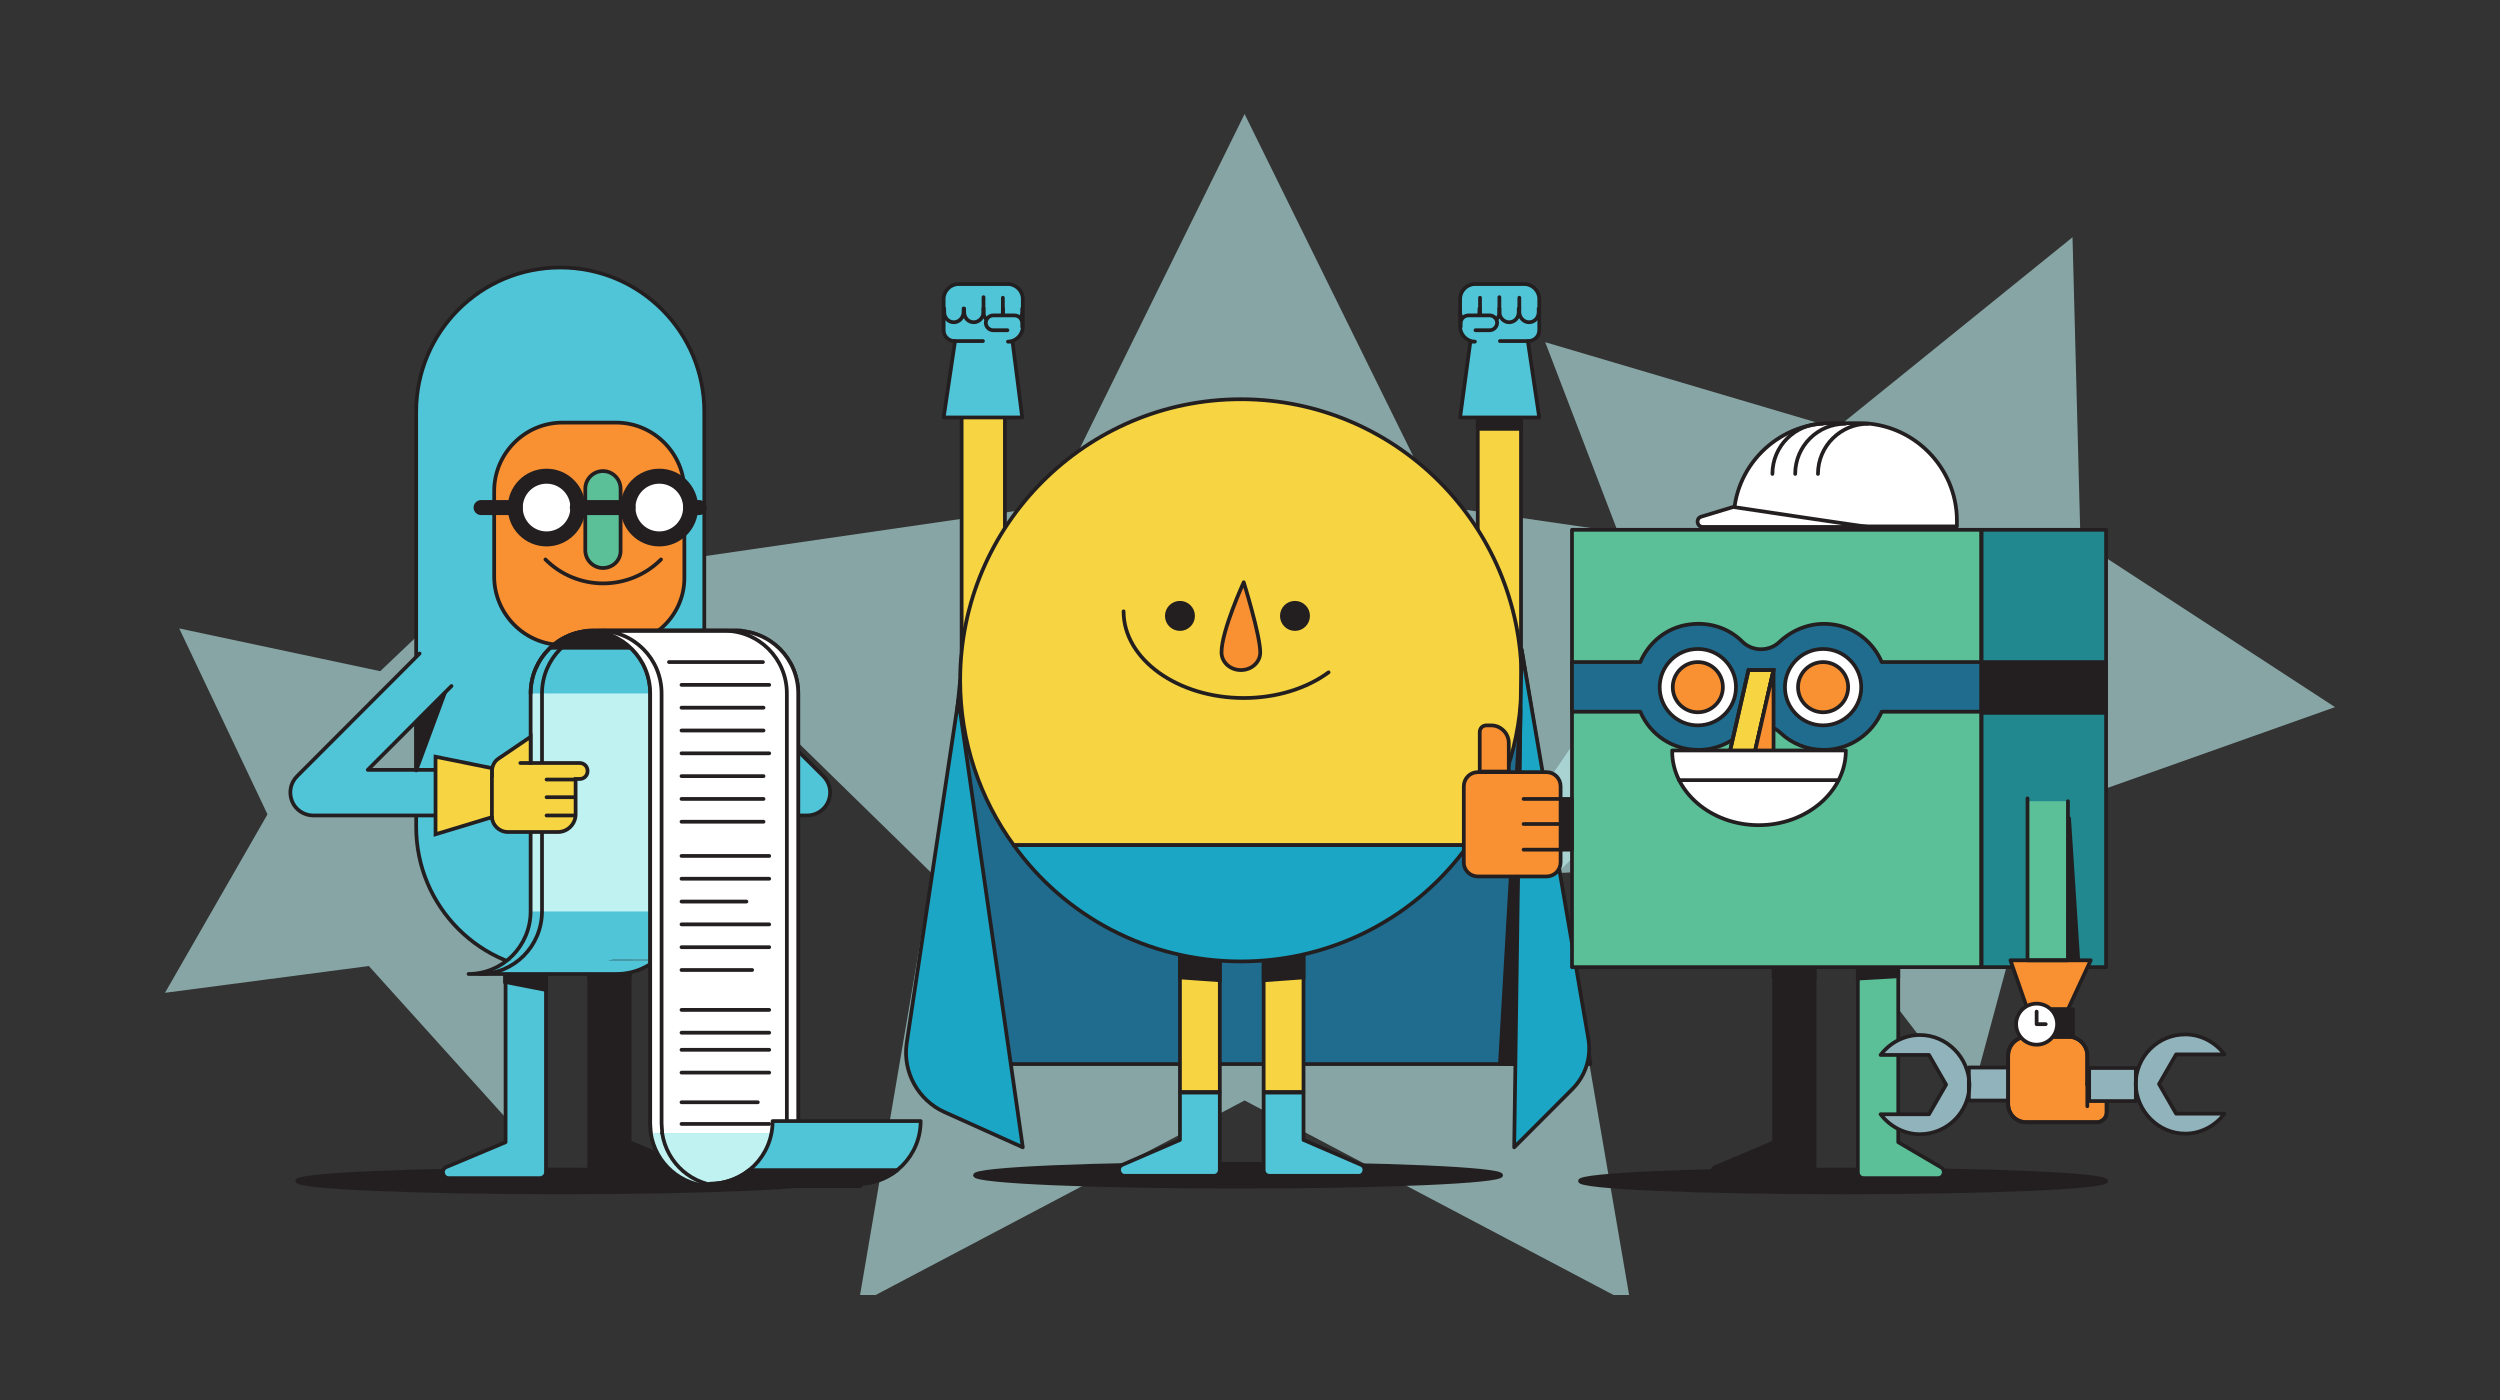<?xml version="1.0" encoding="utf-8"?>
<svg xmlns="http://www.w3.org/2000/svg" width="500" height="280" viewBox="0 0 500 280" fill="none">
<rect x="0" y="0" width="500" height="280" fill="#333333" stroke="none"/>
<g clip-path="url(#clip0)">
<path opacity="0.6" d="M248.919 22.803L287.524 101.148L373.846 113.692L311.325 174.703L326.13 260.803L248.919 220.091L171.707 260.803L186.398 174.703L123.991 113.692L210.313 101.148L248.919 22.803Z" fill="#C0F2F2"/>
<path opacity="0.6" d="M414.501 47.457L416.095 108.24L467 141.425L409.832 161.724L394.002 220.455L356.991 172.216L296.406 175.409L330.798 125.232L309.047 68.44L367.24 85.66L414.501 47.457Z" fill="#C0F2F2"/>
<path opacity="0.6" d="M35.847 125.689L76.047 134.241L105.884 105.846L110.211 146.786L146.425 166.515L108.845 183.278L101.329 223.762L73.769 193.2L33 198.56L53.499 162.865L35.847 125.689Z" fill="#C0F2F2"/>
<path d="M192.327 129.866L200.982 129.866L200.982 70.566L192.327 70.566L192.327 129.866Z" fill="#F7D441" stroke="#231F20" stroke-width="0.75" stroke-miterlimit="10"/>
<path d="M204.445 83.494H188.729L191.007 68.213H190.893C189.754 68.213 188.729 67.3 188.729 66.046V59.774C188.729 58.177 190.096 56.809 191.69 56.809H201.598C203.192 56.809 204.559 58.177 204.559 59.774V65.362C204.559 66.958 203.192 68.327 201.598 68.327H202.509L204.445 83.494Z" fill="#51C5D8"/>
<path d="M196.701 61.712V62.396C196.701 63.536 195.79 64.449 194.765 64.449C193.626 64.449 192.829 63.536 192.829 62.396V61.712" stroke="#231F20" stroke-width="0.75" stroke-miterlimit="10" stroke-linecap="round" stroke-linejoin="round"/>
<path d="M192.716 61.712V62.396C192.716 63.536 191.805 64.449 190.78 64.449C189.641 64.449 188.844 63.536 188.844 62.396V61.712" stroke="#231F20" stroke-width="0.75" stroke-miterlimit="10" stroke-linecap="round" stroke-linejoin="round"/>
<path d="M200.573 61.712V62.396C200.573 63.536 199.662 64.449 198.637 64.449C197.498 64.449 196.701 63.536 196.701 62.396V61.712" stroke="#231F20" stroke-width="0.75" stroke-miterlimit="10" stroke-linecap="round" stroke-linejoin="round"/>
<path d="M204.445 61.712V62.396C204.445 63.536 203.534 64.449 202.509 64.449C201.37 64.449 200.573 63.536 200.573 62.396V61.712" stroke="#231F20" stroke-width="0.75" stroke-miterlimit="10" stroke-linecap="round" stroke-linejoin="round"/>
<path d="M204.445 83.494H188.729L191.007 68.213H190.893C189.754 68.213 188.729 67.3 188.729 66.046V59.774C188.729 58.177 190.096 56.809 191.69 56.809H201.598C203.192 56.809 204.559 58.177 204.559 59.774V65.362C204.559 66.958 203.192 68.327 201.598 68.327H202.509L204.445 83.494Z" stroke="#231F20" stroke-width="0.75" stroke-miterlimit="10" stroke-linecap="round" stroke-linejoin="round"/>
<path d="M190.894 68.213H196.588" stroke="#231F20" stroke-width="0.75" stroke-miterlimit="10" stroke-linecap="round" stroke-linejoin="round"/>
<path d="M201.484 66.046H198.637C197.84 66.046 197.156 65.362 197.156 64.564C197.156 63.765 197.84 63.081 198.637 63.081H202.85C203.761 63.081 204.445 63.765 204.445 64.678V65.362" fill="#51C5D8"/>
<path d="M201.484 66.046H198.637C197.84 66.046 197.156 65.362 197.156 64.564C197.156 63.765 197.84 63.081 198.637 63.081H202.85C203.761 63.081 204.445 63.765 204.445 64.678V65.362" stroke="#231F20" stroke-width="0.75" stroke-miterlimit="10" stroke-linecap="round" stroke-linejoin="round"/>
<path d="M200.573 61.599V59.546" stroke="#231F20" stroke-width="0.75" stroke-miterlimit="10" stroke-linecap="round" stroke-linejoin="round"/>
<path d="M196.701 61.598V59.432" stroke="#231F20" stroke-width="0.75" stroke-miterlimit="10" stroke-linecap="round" stroke-linejoin="round"/>
<path d="M192.032 136.065L191.918 137.206L184.288 212.814H318.098L304.319 129.907" fill="#206C8E"/>
<path d="M192.032 136.065L191.918 137.206L184.288 212.814H318.098L304.319 129.907" stroke="#231F20" stroke-width="0.75" stroke-miterlimit="10" stroke-linecap="round" stroke-linejoin="round"/>
<path d="M191.69 139.942L204.559 229.463L188.843 222.393C183.605 219.998 180.53 214.41 181.327 208.708L191.69 139.942Z" fill="#1BA6C5"/>
<path d="M191.69 139.942L204.559 229.463L188.843 222.393C183.605 219.998 180.53 214.41 181.327 208.708L191.69 139.942Z" stroke="#231F20" stroke-width="0.75" stroke-miterlimit="10" stroke-linecap="round" stroke-linejoin="round"/>
<path d="M304.205 70.607H295.55V129.908H304.205V70.607Z" fill="#F7D441" stroke="#231F20" stroke-width="0.75" stroke-miterlimit="10"/>
<path d="M247.606 237.333C276.663 237.333 300.219 236.312 300.219 235.052C300.219 233.793 276.663 232.771 247.606 232.771C218.549 232.771 194.993 233.793 194.993 235.052C194.993 236.312 218.549 237.333 247.606 237.333Z" fill="#231F20" stroke="#231F20" stroke-width="0.75" stroke-miterlimit="10"/>
<path d="M260.702 190.121H252.73V218.403H260.702V190.121Z" fill="#F7D441" stroke="#231F20" stroke-width="0.75" stroke-miterlimit="10" stroke-linecap="round" stroke-linejoin="round"/>
<path d="M260.702 227.982L272.318 233C273.343 233.57 272.887 235.166 271.749 235.166H253.869C253.186 235.166 252.73 234.596 252.73 234.026V218.517H260.702V227.982Z" fill="#51C5D8"/>
<path d="M260.702 227.982L272.318 233C273.343 233.57 272.887 235.166 271.749 235.166H253.869C253.186 235.166 252.73 234.596 252.73 234.026V218.517H260.702V227.982Z" stroke="#231F20" stroke-width="0.75" stroke-miterlimit="10" stroke-linecap="round" stroke-linejoin="round"/>
<path d="M252.73 196.051L260.702 195.481V190.121H252.73V196.051Z" fill="#231F20" stroke="#231F20" stroke-width="0.75" stroke-miterlimit="10"/>
<path d="M243.962 190.121H235.99V218.403H243.962V190.121Z" fill="#F7D441" stroke="#231F20" stroke-width="0.75" stroke-miterlimit="10" stroke-linecap="round" stroke-linejoin="round"/>
<path d="M235.991 227.982L224.375 233C223.35 233.57 223.805 235.166 224.944 235.166H242.823C243.507 235.166 243.962 234.596 243.962 234.026V218.517H235.991V227.982Z" fill="#51C5D8"/>
<path d="M235.991 227.982L224.375 233C223.35 233.57 223.805 235.166 224.944 235.166H242.823C243.507 235.166 243.962 234.596 243.962 234.026V218.517H235.991V227.982Z" stroke="#231F20" stroke-width="0.75" stroke-miterlimit="10" stroke-linecap="round" stroke-linejoin="round"/>
<path d="M243.962 196.051L235.99 195.481V190.121H243.962V196.051Z" fill="#231F20" stroke="#231F20" stroke-width="0.75" stroke-miterlimit="10"/>
<path d="M304.319 136.066C304.319 105.047 279.151 79.845 248.175 79.845C217.2 79.845 192.032 105.047 192.032 136.066C192.032 148.382 196.018 159.786 202.737 169.023H293.614C300.333 159.786 304.319 148.382 304.319 136.066Z" fill="#F7D441" stroke="#231F20" stroke-width="0.75" stroke-miterlimit="10"/>
<path d="M248.176 192.287C266.852 192.287 283.479 183.164 293.614 169.023H202.737C212.873 183.164 229.499 192.287 248.176 192.287Z" fill="#1BA6C5"/>
<path d="M248.176 192.287C266.852 192.287 283.479 183.164 293.614 169.023H202.737C212.873 183.164 229.499 192.287 248.176 192.287Z" stroke="#231F20" stroke-width="0.75" stroke-miterlimit="10" stroke-linecap="round" stroke-linejoin="round"/>
<path d="M235.989 125.802C237.436 125.802 238.609 124.628 238.609 123.18C238.609 121.731 237.436 120.557 235.989 120.557C234.543 120.557 233.37 121.731 233.37 123.18C233.37 124.628 234.543 125.802 235.989 125.802Z" fill="#231F20" stroke="#231F20" stroke-width="0.75" stroke-miterlimit="10"/>
<path d="M258.994 125.802C260.441 125.802 261.614 124.628 261.614 123.18C261.614 121.731 260.441 120.557 258.994 120.557C257.548 120.557 256.375 121.731 256.375 123.18C256.375 124.628 257.548 125.802 258.994 125.802Z" fill="#231F20" stroke="#231F20" stroke-width="0.75" stroke-miterlimit="10"/>
<path d="M265.713 134.47C261.385 137.663 255.35 139.602 248.745 139.602C235.534 139.602 224.716 131.847 224.716 122.268" stroke="#231F20" stroke-width="0.75" stroke-miterlimit="10" stroke-linecap="round" stroke-linejoin="round"/>
<path d="M248.176 134.013C246.012 134.013 244.304 132.417 244.304 130.478C244.304 126.145 248.745 116.451 248.745 116.451C248.745 116.451 252.048 127.057 252.048 130.478C252.048 132.417 250.339 134.013 248.176 134.013Z" fill="#F99132"/>
<path d="M248.176 134.013C246.012 134.013 244.304 132.417 244.304 130.478C244.304 126.145 248.745 116.451 248.745 116.451C248.745 116.451 252.048 127.057 252.048 130.478C252.048 132.417 250.339 134.013 248.176 134.013Z" stroke="#231F20" stroke-width="0.75" stroke-miterlimit="10" stroke-linecap="round" stroke-linejoin="round"/>
<path d="M304.205 83.494H295.55V85.775H304.205V83.494Z" fill="#231F20" stroke="#231F20" stroke-width="0.75" stroke-miterlimit="10" stroke-linecap="round" stroke-linejoin="round"/>
<path d="M304.318 129.907C304.204 132.758 302.838 229.464 302.838 229.464L314.454 217.832C317.187 215.095 318.326 211.331 317.642 207.568L304.318 129.907Z" fill="#1BA6C5"/>
<path d="M304.318 129.907C304.204 132.758 302.838 229.464 302.838 229.464L314.454 217.832C317.187 215.095 318.326 211.331 317.642 207.568L304.318 129.907Z" stroke="#231F20" stroke-width="0.75" stroke-miterlimit="10" stroke-linecap="round" stroke-linejoin="round"/>
<path d="M304.091 141.881L299.991 212.813H302.838L304.091 141.881Z" fill="#231F20" stroke="#231F20" stroke-width="0.75" stroke-miterlimit="10" stroke-linecap="round" stroke-linejoin="round"/>
<path d="M292.02 83.494H307.849L305.571 68.213H305.685C306.824 68.213 307.849 67.3 307.849 66.046V59.774C307.849 58.177 306.482 56.809 304.888 56.809H294.98C293.386 56.809 292.02 58.177 292.02 59.774V65.362C292.02 66.958 293.386 68.327 294.98 68.327H294.069L292.02 83.494Z" fill="#51C5D8"/>
<path d="M299.877 61.712V62.396C299.877 63.536 300.788 64.449 301.813 64.449C302.952 64.449 303.749 63.536 303.749 62.396V61.712" stroke="#231F20" stroke-width="0.75" stroke-miterlimit="10" stroke-linecap="round" stroke-linejoin="round"/>
<path d="M303.863 61.712V62.396C303.863 63.536 304.774 64.449 305.799 64.449C306.938 64.449 307.735 63.536 307.735 62.396V61.712" stroke="#231F20" stroke-width="0.75" stroke-miterlimit="10" stroke-linecap="round" stroke-linejoin="round"/>
<path d="M296.006 61.712V62.396C296.006 63.536 296.917 64.449 297.942 64.449C299.081 64.449 299.878 63.536 299.878 62.396V61.712" stroke="#231F20" stroke-width="0.75" stroke-miterlimit="10" stroke-linecap="round" stroke-linejoin="round"/>
<path d="M292.02 61.712V62.396C292.02 63.536 292.931 64.449 293.955 64.449C295.094 64.449 295.891 63.536 295.891 62.396V61.712" stroke="#231F20" stroke-width="0.75" stroke-miterlimit="10" stroke-linecap="round" stroke-linejoin="round"/>
<path d="M292.02 83.494H307.849L305.571 68.213H305.685C306.824 68.213 307.849 67.3 307.849 66.046V59.774C307.849 58.177 306.482 56.809 304.888 56.809H294.98C293.386 56.809 292.02 58.177 292.02 59.774V65.362C292.02 66.958 293.386 68.327 294.98 68.327H294.069L292.02 83.494Z" stroke="#231F20" stroke-width="0.75" stroke-miterlimit="10" stroke-linecap="round" stroke-linejoin="round"/>
<path d="M305.685 68.213H299.991" stroke="#231F20" stroke-width="0.75" stroke-miterlimit="10" stroke-linecap="round" stroke-linejoin="round"/>
<path d="M295.095 66.046H297.942C298.739 66.046 299.422 65.362 299.422 64.564C299.422 63.765 298.739 63.081 297.942 63.081H293.728C292.817 63.081 292.134 63.765 292.134 64.678V65.362" fill="#51C5D8"/>
<path d="M295.095 66.046H297.942C298.739 66.046 299.422 65.362 299.422 64.564C299.422 63.765 298.739 63.081 297.942 63.081H293.728C292.817 63.081 292.134 63.765 292.134 64.678V65.362" stroke="#231F20" stroke-width="0.75" stroke-miterlimit="10" stroke-linecap="round" stroke-linejoin="round"/>
<path d="M296.005 61.599V59.546" stroke="#231F20" stroke-width="0.75" stroke-miterlimit="10" stroke-linecap="round" stroke-linejoin="round"/>
<path d="M299.877 61.598V59.432" stroke="#231F20" stroke-width="0.75" stroke-miterlimit="10" stroke-linecap="round" stroke-linejoin="round"/>
<path d="M303.863 61.713V59.546" stroke="#231F20" stroke-width="0.75" stroke-miterlimit="10" stroke-linecap="round" stroke-linejoin="round"/>
<path d="M133.683 137.206L150.424 153.969H132.203C129.697 153.969 127.647 156.022 127.647 158.531C127.647 161.04 129.697 163.092 132.203 163.092H161.47C163.292 163.092 165 161.952 165.684 160.241C166.367 158.531 166.025 156.592 164.659 155.224L140.06 130.819" fill="#51C5D8"/>
<path d="M133.683 137.206L150.424 153.969H132.203C129.697 153.969 127.647 156.022 127.647 158.531C127.647 161.04 129.697 163.092 132.203 163.092H161.47C163.292 163.092 165 161.952 165.684 160.241C166.367 158.531 166.025 156.592 164.659 155.224L140.06 130.819" stroke="#231F20" stroke-width="0.75" stroke-miterlimit="10" stroke-linecap="round" stroke-linejoin="round"/>
<path d="M112.046 238.473C141.103 238.473 164.659 237.452 164.659 236.192C164.659 234.932 141.103 233.911 112.046 233.911C82.988 233.911 59.433 234.932 59.433 236.192C59.433 237.452 82.988 238.473 112.046 238.473Z" fill="#231F20" stroke="#231F20" stroke-width="0.75" stroke-miterlimit="10"/>
<path d="M108.06 235.623H89.725C88.587 235.623 88.131 234.027 89.156 233.456L101.113 228.439V189.779H109.199V234.483C109.199 235.053 108.63 235.623 108.06 235.623Z" fill="#51C5D8"/>
<path d="M108.06 235.623H89.725C88.587 235.623 88.131 234.027 89.156 233.456L101.113 228.439V189.779H109.199V234.483C109.199 235.053 108.63 235.623 108.06 235.623Z" stroke="#231F20" stroke-width="0.75" stroke-miterlimit="10" stroke-linecap="round" stroke-linejoin="round"/>
<path d="M109.199 197.989L101 196.392V189.664H109.199V197.989Z" fill="#231F20" stroke="#231F20" stroke-width="0.75" stroke-miterlimit="10"/>
<path d="M118.992 235.622H137.213C138.352 235.622 138.808 234.026 137.783 233.455L125.939 228.438V189.778H117.854V234.482C117.854 235.052 118.309 235.622 118.992 235.622Z" fill="#231F20" stroke="#231F20" stroke-width="0.75" stroke-miterlimit="10" stroke-linecap="round" stroke-linejoin="round"/>
<path d="M117.854 195.708L125.939 195.252V189.664H117.854V195.708Z" fill="#231F20" stroke="#231F20" stroke-width="0.75" stroke-miterlimit="10"/>
<path d="M112.046 194.225C96.103 194.225 83.234 181.339 83.234 165.374V82.353C83.234 66.387 96.103 53.501 112.046 53.501C127.99 53.501 140.858 66.387 140.858 82.353V165.374C140.858 181.225 127.99 194.225 112.046 194.225Z" fill="#51C5D8"/>
<path d="M112.046 194.225C96.103 194.225 83.234 181.339 83.234 165.374V82.353C83.234 66.387 96.103 53.501 112.046 53.501C127.99 53.501 140.858 66.387 140.858 82.353V165.374C140.858 181.225 127.99 194.225 112.046 194.225Z" stroke="#231F20" stroke-width="0.75" stroke-miterlimit="10" stroke-linecap="round" stroke-linejoin="round"/>
<path d="M90.295 137.206L73.554 153.97H91.775C94.281 153.97 96.33 156.023 96.33 158.532C96.33 161.041 94.281 163.093 91.775 163.093H62.622C60.8 163.093 59.091 161.953 58.408 160.242C57.725 158.532 58.066 156.593 59.433 155.225L83.917 130.706" fill="#51C5D8"/>
<path d="M90.295 137.206L73.554 153.97H91.775C94.281 153.97 96.33 156.023 96.33 158.532C96.33 161.041 94.281 163.093 91.775 163.093H62.622C60.8 163.093 59.091 161.953 58.408 160.242C57.725 158.532 58.066 156.593 59.433 155.225L83.917 130.706" stroke="#231F20" stroke-width="0.75" stroke-miterlimit="10" stroke-linecap="round" stroke-linejoin="round"/>
<path d="M143.363 134.013V146.899L140.857 144.39V131.504L143.363 134.013Z" fill="#231F20" stroke="#231F20" stroke-width="0.75" stroke-miterlimit="10"/>
<path d="M123.32 128.995H112.502C104.986 128.995 98.836 122.837 98.836 115.31V98.204C98.836 90.678 104.986 84.519 112.502 84.519H123.206C130.723 84.519 136.872 90.678 136.872 98.204V115.424C136.986 122.837 130.836 128.995 123.32 128.995Z" fill="#F99132"/>
<path d="M123.32 128.995H112.502C104.986 128.995 98.836 122.837 98.836 115.31V98.204C98.836 90.678 104.986 84.519 112.502 84.519H123.206C130.723 84.519 136.872 90.678 136.872 98.204V115.424C136.986 122.837 130.836 128.995 123.32 128.995Z" stroke="#231F20" stroke-width="0.75" stroke-miterlimit="10" stroke-linecap="round" stroke-linejoin="round"/>
<path d="M120.587 113.6C118.651 113.6 117.057 112.003 117.057 110.064V97.748C117.057 95.809 118.651 94.213 120.587 94.213C122.523 94.213 124.117 95.809 124.117 97.748V110.178C124.117 112.117 122.523 113.6 120.587 113.6Z" fill="#5BBF98"/>
<path d="M120.587 113.6C118.651 113.6 117.057 112.003 117.057 110.064V97.748C117.057 95.809 118.651 94.213 120.587 94.213C122.523 94.213 124.117 95.809 124.117 97.748V110.178C124.117 112.117 122.523 113.6 120.587 113.6Z" stroke="#231F20" stroke-width="0.75" stroke-miterlimit="10" stroke-linecap="round" stroke-linejoin="round"/>
<path d="M109.313 107.784C112.772 107.784 115.577 104.975 115.577 101.511C115.577 98.047 112.772 95.239 109.313 95.239C105.854 95.239 103.05 98.047 103.05 101.511C103.05 104.975 105.854 107.784 109.313 107.784Z" fill="white"/>
<path d="M109.313 107.784C112.772 107.784 115.577 104.975 115.577 101.511C115.577 98.047 112.772 95.239 109.313 95.239C105.854 95.239 103.05 98.047 103.05 101.511C103.05 104.975 105.854 107.784 109.313 107.784Z" stroke="#231F20" stroke-width="3" stroke-miterlimit="10" stroke-linecap="round" stroke-linejoin="round"/>
<path d="M131.861 107.784C135.32 107.784 138.125 104.975 138.125 101.511C138.125 98.047 135.32 95.239 131.861 95.239C128.402 95.239 125.598 98.047 125.598 101.511C125.598 104.975 128.402 107.784 131.861 107.784Z" fill="white"/>
<path d="M131.861 107.784C135.32 107.784 138.125 104.975 138.125 101.511C138.125 98.047 135.32 95.239 131.861 95.239C128.402 95.239 125.598 98.047 125.598 101.511C125.598 104.975 128.402 107.784 131.861 107.784Z" stroke="#231F20" stroke-width="3" stroke-miterlimit="10" stroke-linecap="round" stroke-linejoin="round"/>
<path d="M103.05 101.512H96.217" stroke="#231F20" stroke-width="3" stroke-miterlimit="10" stroke-linecap="round" stroke-linejoin="round"/>
<path d="M115.463 101.512H125.598" stroke="#231F20" stroke-width="3" stroke-miterlimit="10" stroke-linecap="round" stroke-linejoin="round"/>
<path d="M109.085 111.889C115.462 118.275 125.825 118.275 132.203 111.889" stroke="#231F20" stroke-width="0.75" stroke-miterlimit="10" stroke-linecap="round" stroke-linejoin="round"/>
<path d="M138.125 101.512H139.833" stroke="#231F20" stroke-width="3" stroke-miterlimit="10" stroke-linecap="round" stroke-linejoin="round"/>
<path d="M88.928 138.688L83.234 154.084V144.39L88.928 138.688Z" fill="#231F20" stroke="#231F20" stroke-width="0.75" stroke-miterlimit="10" stroke-linecap="round" stroke-linejoin="round"/>
<path d="M135.733 182.251H106.124C106.124 186.242 104.302 189.664 101.455 191.944H131.064C133.911 189.778 135.733 186.242 135.733 182.251Z" fill="#51C5D8"/>
<path d="M123.32 194.796C126.281 194.796 129.014 193.769 131.178 192.059H101.569C99.405 193.769 96.672 194.796 93.711 194.796H123.32Z" fill="#51C5D8"/>
<path d="M118.651 126.144C111.704 126.144 106.124 131.731 106.124 138.688V182.251H135.733V138.688C135.733 131.731 141.313 126.144 148.26 126.144H118.651Z" fill="#C0F2F2"/>
<path d="M118.651 126.144C111.704 126.144 106.124 131.731 106.124 138.688V182.251H135.733V138.688C135.733 131.731 141.313 126.144 148.26 126.144H118.651Z" fill="#C0F2F2"/>
<path d="M106.124 138.688H135.733C135.733 135.152 137.214 131.845 139.605 129.564H109.996C107.604 131.845 106.124 135.152 106.124 138.688Z" fill="#51C5D8"/>
<path d="M118.65 126.144C115.348 126.144 112.273 127.398 110.109 129.565H139.718C141.996 127.398 144.957 126.144 148.259 126.144H118.65Z" fill="#231F20" stroke="#231F20" stroke-width="0.75" stroke-miterlimit="10" stroke-linecap="round" stroke-linejoin="round"/>
<path d="M148.26 126.144H118.651C111.704 126.144 106.124 131.731 106.124 138.688V182.251C106.124 189.207 100.544 194.795 93.711 194.795H123.32C130.267 194.795 135.733 189.207 135.733 182.251V138.688C135.733 131.731 141.313 126.144 148.26 126.144Z" stroke="#231F20" stroke-width="0.75" stroke-miterlimit="10" stroke-linecap="round" stroke-linejoin="round"/>
<path d="M120.928 126.144C113.981 126.144 108.401 131.731 108.401 138.688V182.251C108.401 189.207 102.821 194.795 95.988 194.795" stroke="#231F20" stroke-width="0.75" stroke-miterlimit="10" stroke-linecap="round" stroke-linejoin="round"/>
<path d="M106.124 138.688C106.124 131.731 111.704 126.144 118.651 126.144H148.26C141.313 126.144 135.733 131.731 135.733 138.688" stroke="#231F20" stroke-width="0.75" stroke-miterlimit="10" stroke-linecap="round" stroke-linejoin="round"/>
<path d="M159.762 226.612C159.648 226.042 159.648 225.358 159.648 224.674V182.251V138.688C159.648 131.731 154.067 126.144 147.121 126.144H117.512C124.458 126.144 130.039 131.731 130.039 138.688V167.426V224.674C130.039 225.358 130.152 225.928 130.152 226.612" fill="white"/>
<path d="M159.762 226.612C159.648 226.042 159.648 225.358 159.648 224.674V182.251V138.688C159.648 131.731 154.067 126.144 147.121 126.144H117.512C124.458 126.144 130.039 131.731 130.039 138.688V167.426V224.674C130.039 225.358 130.152 225.928 130.152 226.612" stroke="#231F20" stroke-width="0.75" stroke-miterlimit="10" stroke-linecap="round" stroke-linejoin="round"/>
<path d="M142.451 237.218H172.06C165.797 237.218 160.672 232.656 159.761 226.612H130.152C131.063 232.656 136.188 237.218 142.451 237.218Z" fill="#51C5D8"/>
<path d="M130.152 226.612C131.063 232.656 136.188 237.218 142.451 237.218H172.06C165.797 237.218 160.672 232.656 159.761 226.612" stroke="#231F20" stroke-width="0.75" stroke-miterlimit="10" stroke-linecap="round" stroke-linejoin="round"/>
<path d="M159.762 226.612C159.648 226.042 159.648 225.358 159.648 224.674V182.251V138.688C159.648 131.731 154.067 126.144 147.121 126.144H117.512C124.458 126.144 130.039 131.731 130.039 138.688V167.426V224.674C130.039 225.358 130.152 225.928 130.152 226.612" fill="white"/>
<path d="M159.762 226.612C159.648 226.042 159.648 225.358 159.648 224.674V182.251V138.688C159.648 131.731 154.067 126.144 147.121 126.144H117.512C124.458 126.144 130.039 131.731 130.039 138.688V167.426V224.674C130.039 225.358 130.152 225.928 130.152 226.612" stroke="#231F20" stroke-width="0.75" stroke-miterlimit="10" stroke-linecap="round" stroke-linejoin="round"/>
<path d="M142.451 237.218H172.06C165.797 237.218 160.672 232.656 159.761 226.612H130.152C131.063 232.656 136.188 237.218 142.451 237.218Z" fill="#C0F2F2"/>
<path d="M130.152 226.612C131.063 232.656 136.188 237.218 142.451 237.218H172.06C165.797 237.218 160.672 232.656 159.761 226.612" stroke="#231F20" stroke-width="0.75" stroke-miterlimit="10" stroke-linecap="round" stroke-linejoin="round"/>
<path d="M157.485 226.612C157.371 226.042 157.371 225.358 157.371 224.674V182.251V138.688C157.371 131.731 151.791 126.144 144.844 126.144H119.79C126.737 126.144 132.317 131.731 132.317 138.688V167.426V224.674C132.317 225.358 132.431 225.928 132.431 226.612" stroke="#231F20" stroke-width="0.75" stroke-miterlimit="10" stroke-linecap="round" stroke-linejoin="round"/>
<path d="M132.431 226.612C133.342 232.656 138.466 237.218 144.73 237.218H169.784C163.52 237.218 158.396 232.656 157.484 226.612" stroke="#231F20" stroke-width="0.75" stroke-miterlimit="10" stroke-linecap="round" stroke-linejoin="round"/>
<path d="M184.133 224.218H154.524C154.524 228.209 152.702 231.63 149.854 233.911H179.464C182.311 231.63 184.133 228.209 184.133 224.218Z" fill="#51C5D8"/>
<path d="M171.605 236.762C174.566 236.762 177.299 235.736 179.463 234.025H149.854C147.69 235.736 144.957 236.762 141.996 236.762H171.605Z" fill="#231F20" stroke="#231F20" stroke-width="0.75" stroke-miterlimit="10" stroke-linecap="round" stroke-linejoin="round"/>
<path d="M184.132 224.218C184.132 231.174 178.552 236.762 171.605 236.762H141.996C148.943 236.762 154.523 231.174 154.523 224.218H184.132Z" stroke="#231F20" stroke-width="0.75" stroke-miterlimit="10" stroke-linecap="round" stroke-linejoin="round"/>
<path d="M133.797 132.416H152.587" stroke="#231F20" stroke-width="0.75" stroke-miterlimit="10" stroke-linecap="round" stroke-linejoin="round"/>
<path d="M136.303 136.978H153.84" stroke="#231F20" stroke-width="0.75" stroke-miterlimit="10" stroke-linecap="round" stroke-linejoin="round"/>
<path d="M136.303 141.539H152.702" stroke="#231F20" stroke-width="0.75" stroke-miterlimit="10" stroke-linecap="round" stroke-linejoin="round"/>
<path d="M136.303 146.101H152.702" stroke="#231F20" stroke-width="0.75" stroke-miterlimit="10" stroke-linecap="round" stroke-linejoin="round"/>
<path d="M136.303 150.662H153.84" stroke="#231F20" stroke-width="0.75" stroke-miterlimit="10" stroke-linecap="round" stroke-linejoin="round"/>
<path d="M136.303 155.224H152.702" stroke="#231F20" stroke-width="0.75" stroke-miterlimit="10" stroke-linecap="round" stroke-linejoin="round"/>
<path d="M136.303 159.785H152.702" stroke="#231F20" stroke-width="0.75" stroke-miterlimit="10" stroke-linecap="round" stroke-linejoin="round"/>
<path d="M136.303 164.347H152.702" stroke="#231F20" stroke-width="0.75" stroke-miterlimit="10" stroke-linecap="round" stroke-linejoin="round"/>
<path d="M136.303 171.189H153.84" stroke="#231F20" stroke-width="0.75" stroke-miterlimit="10" stroke-linecap="round" stroke-linejoin="round"/>
<path d="M136.303 175.751H153.84" stroke="#231F20" stroke-width="0.75" stroke-miterlimit="10" stroke-linecap="round" stroke-linejoin="round"/>
<path d="M136.303 180.312H149.285" stroke="#231F20" stroke-width="0.75" stroke-miterlimit="10" stroke-linecap="round" stroke-linejoin="round"/>
<path d="M136.303 184.874H153.84" stroke="#231F20" stroke-width="0.75" stroke-miterlimit="10" stroke-linecap="round" stroke-linejoin="round"/>
<path d="M136.303 189.436H153.84" stroke="#231F20" stroke-width="0.75" stroke-miterlimit="10" stroke-linecap="round" stroke-linejoin="round"/>
<path d="M136.303 201.979H153.84" stroke="#231F20" stroke-width="0.75" stroke-miterlimit="10" stroke-linecap="round" stroke-linejoin="round"/>
<path d="M136.303 214.524H153.84" stroke="#231F20" stroke-width="0.75" stroke-miterlimit="10" stroke-linecap="round" stroke-linejoin="round"/>
<path d="M136.303 209.963H153.84" stroke="#231F20" stroke-width="0.75" stroke-miterlimit="10" stroke-linecap="round" stroke-linejoin="round"/>
<path d="M136.303 206.541H153.84" stroke="#231F20" stroke-width="0.75" stroke-miterlimit="10" stroke-linecap="round" stroke-linejoin="round"/>
<path d="M136.303 193.997H150.424" stroke="#231F20" stroke-width="0.75" stroke-miterlimit="10" stroke-linecap="round" stroke-linejoin="round"/>
<path d="M136.303 224.787H153.84" stroke="#231F20" stroke-width="0.75" stroke-miterlimit="10" stroke-linecap="round" stroke-linejoin="round"/>
<path d="M136.303 220.454H151.563" stroke="#231F20" stroke-width="0.75" stroke-miterlimit="10" stroke-linecap="round" stroke-linejoin="round"/>
<path d="M98.381 163.891V163.207C98.381 165.032 99.861 166.4 101.57 166.4H111.591C113.527 166.4 115.121 164.803 115.121 162.865V155.794H115.919C116.83 155.794 117.513 155.11 117.513 154.198C117.513 153.286 116.83 152.601 115.919 152.601H115.007H106.125V147.355L99.747 151.689C98.836 152.259 98.381 153.286 98.381 154.312V155.452" fill="#F7D441"/>
<path d="M98.381 163.891V163.207C98.381 165.032 99.861 166.4 101.57 166.4H111.591C113.527 166.4 115.121 164.803 115.121 162.865V155.794H115.919C116.83 155.794 117.513 155.11 117.513 154.198C117.513 153.286 116.83 152.601 115.919 152.601H115.007H106.125V147.355L99.747 151.689C98.836 152.259 98.381 153.286 98.381 154.312V155.452" stroke="#231F20" stroke-width="0.75" stroke-miterlimit="10"/>
<path d="M106.125 152.602H104.075" stroke="#231F20" stroke-width="0.75" stroke-miterlimit="10" stroke-linecap="round" stroke-linejoin="round"/>
<path d="M115.008 155.908H109.313" stroke="#231F20" stroke-width="0.75" stroke-miterlimit="10" stroke-linecap="round" stroke-linejoin="round"/>
<path d="M115.008 159.443H109.313" stroke="#231F20" stroke-width="0.75" stroke-miterlimit="10" stroke-linecap="round" stroke-linejoin="round"/>
<path d="M115.008 163.093H109.313" stroke="#231F20" stroke-width="0.75" stroke-miterlimit="10" stroke-linecap="round" stroke-linejoin="round"/>
<path d="M87.106 166.856L98.381 163.435V153.627L87.106 151.347V166.856Z" fill="#F7D441" stroke="#231F20" stroke-width="0.75" stroke-miterlimit="10"/>
<path d="M368.605 238.474C397.662 238.474 421.218 237.453 421.218 236.193C421.218 234.933 397.662 233.912 368.605 233.912C339.548 233.912 315.992 234.933 315.992 236.193C315.992 237.453 339.548 238.474 368.605 238.474Z" fill="#231F20" stroke="#231F20" stroke-width="0.75" stroke-miterlimit="10"/>
<path d="M372.704 235.623H387.623C388.761 235.623 389.217 234.027 388.192 233.456L379.651 228.439V189.779H371.565V234.483C371.565 235.053 372.021 235.623 372.704 235.623Z" fill="#5BBF98"/>
<path d="M372.704 235.623H387.623C388.761 235.623 389.217 234.027 388.192 233.456L379.651 228.439V189.779H371.565V234.483C371.565 235.053 372.021 235.623 372.704 235.623Z" stroke="#231F20" stroke-width="0.75" stroke-miterlimit="10" stroke-linecap="round" stroke-linejoin="round"/>
<path d="M371.565 195.709L379.651 195.253V189.665H371.565V195.709Z" fill="#231F20" stroke="#231F20" stroke-width="0.75" stroke-miterlimit="10"/>
<path d="M361.772 235.624H343.551C342.412 235.624 341.956 234.028 342.981 233.457L354.825 228.44V189.78H362.91V234.484C362.91 235.054 362.341 235.624 361.772 235.624Z" fill="#231F20" stroke="#231F20" stroke-width="0.75" stroke-miterlimit="10" stroke-linecap="round" stroke-linejoin="round"/>
<path d="M362.91 195.709L354.711 195.253V189.665H362.91V195.709Z" fill="#231F20" stroke="#231F20" stroke-width="0.75" stroke-miterlimit="10"/>
<path d="M396.278 105.96H314.397V193.428H396.278V105.96Z" fill="#5BBF98"/>
<path d="M421.218 105.96H396.278V193.428H421.218V105.96Z" fill="#20888E"/>
<path d="M396.278 105.96H314.397V193.428H396.278V105.96Z" stroke="#231F20" stroke-width="0.75" stroke-miterlimit="10" stroke-linecap="round" stroke-linejoin="round"/>
<path d="M421.218 105.96H396.278V193.428H421.218V105.96Z" stroke="#231F20" stroke-width="0.75" stroke-miterlimit="10" stroke-linecap="round" stroke-linejoin="round"/>
<path d="M366.099 84.635H371.907C382.612 84.635 391.381 93.416 391.381 104.135V105.276H346.739V104.135C346.625 93.416 355.394 84.635 366.099 84.635Z" fill="white"/>
<path d="M366.099 84.635H371.907C382.612 84.635 391.381 93.416 391.381 104.135V105.276H346.739V104.135C346.625 93.416 355.394 84.635 366.099 84.635Z" stroke="#231F20" stroke-width="0.75" stroke-miterlimit="10" stroke-linecap="round" stroke-linejoin="round"/>
<path d="M373.729 105.39C373.274 105.39 346.626 101.398 346.626 101.398L340.248 103.337C339.11 103.679 339.337 105.39 340.59 105.39H373.729Z" fill="white" stroke="#231F20" stroke-width="0.75" stroke-miterlimit="10" stroke-linecap="round" stroke-linejoin="round"/>
<path d="M363.594 94.784C363.594 89.197 368.149 84.749 373.615 84.749" stroke="#231F20" stroke-width="0.75" stroke-miterlimit="10" stroke-linecap="round" stroke-linejoin="round"/>
<path d="M359.039 94.784C359.039 89.197 363.594 84.749 369.061 84.749" stroke="#231F20" stroke-width="0.75" stroke-miterlimit="10" stroke-linecap="round" stroke-linejoin="round"/>
<path d="M354.483 94.784C354.483 89.197 359.039 84.749 364.505 84.749" stroke="#231F20" stroke-width="0.75" stroke-miterlimit="10" stroke-linecap="round" stroke-linejoin="round"/>
<path d="M314.397 159.786H300.959V169.936H314.397V159.786Z" fill="#231F20" stroke="#231F20" stroke-width="0.75" stroke-miterlimit="10" stroke-linecap="round" stroke-linejoin="round"/>
<path d="M295.607 175.296H309.272C310.867 175.296 312.12 174.042 312.12 172.445V157.278C312.12 155.681 310.867 154.427 309.272 154.427H295.607C294.012 154.427 292.76 155.681 292.76 157.278V172.559C292.76 174.042 294.012 175.296 295.607 175.296Z" fill="#F99132"/>
<path d="M297.315 145.075H298.226C300.162 145.075 301.756 146.672 301.756 148.61V154.312H295.948V146.444C295.948 145.645 296.518 145.075 297.315 145.075Z" fill="#F99132"/>
<path d="M295.607 175.296H309.272C310.867 175.296 312.12 174.042 312.12 172.445V157.278C312.12 155.681 310.867 154.427 309.272 154.427H295.607C294.012 154.427 292.76 155.681 292.76 157.278V172.559C292.76 174.042 294.012 175.296 295.607 175.296Z" stroke="#231F20" stroke-width="0.75" stroke-miterlimit="10" stroke-linecap="round" stroke-linejoin="round"/>
<path d="M297.315 145.075H298.226C300.162 145.075 301.756 146.672 301.756 148.61V154.312H295.948V146.444C295.948 145.645 296.518 145.075 297.315 145.075Z" stroke="#231F20" stroke-width="0.75" stroke-miterlimit="10" stroke-linecap="round" stroke-linejoin="round"/>
<path d="M312.233 164.804H304.717" stroke="#231F20" stroke-width="0.75" stroke-miterlimit="10" stroke-linecap="round" stroke-linejoin="round"/>
<path d="M312.233 159.786H304.717" stroke="#231F20" stroke-width="0.75" stroke-miterlimit="10" stroke-linecap="round" stroke-linejoin="round"/>
<path d="M312.233 169.936H304.717" stroke="#231F20" stroke-width="0.75" stroke-miterlimit="10" stroke-linecap="round" stroke-linejoin="round"/>
<path d="M406.527 213.499H393.772V220.113H406.527V213.499Z" fill="#91B3BC"/>
<path d="M383.979 206.999C380.79 206.999 377.943 208.596 376.121 210.99H385.801L389.217 216.92L385.801 222.85H376.121C377.943 225.245 380.79 226.842 383.979 226.842C389.445 226.842 393.887 222.394 393.887 216.92C393.773 211.447 389.331 206.999 383.979 206.999Z" fill="#91B3BC"/>
<path d="M406.527 213.499H393.772V220.113H406.527V213.499Z" stroke="#231F20" stroke-width="0.75" stroke-miterlimit="10" stroke-linecap="round" stroke-linejoin="round"/>
<path d="M383.979 206.999C380.79 206.999 377.943 208.596 376.121 210.99H385.801L389.217 216.92L385.801 222.85H376.121C377.943 225.245 380.79 226.842 383.979 226.842C389.445 226.842 393.887 222.394 393.887 216.92C393.773 211.447 389.331 206.999 383.979 206.999Z" stroke="#231F20" stroke-width="0.75" stroke-miterlimit="10" stroke-linecap="round" stroke-linejoin="round"/>
<path d="M405.389 207.341H413.702C415.752 207.341 417.46 209.051 417.46 211.104V216.92C417.46 215.894 418.371 214.981 419.396 214.981C420.421 214.981 421.332 215.894 421.332 216.92V222.508C421.332 223.534 420.421 224.447 419.396 224.447H417.46H405.275C403.225 224.447 401.631 222.85 401.631 220.797V211.104C401.631 209.051 403.339 207.341 405.389 207.341Z" fill="#F99132"/>
<path d="M405.389 207.341H413.702C415.752 207.341 417.46 209.051 417.46 211.104V216.92C417.46 215.894 418.371 214.981 419.396 214.981C420.421 214.981 421.332 215.894 421.332 216.92V222.508C421.332 223.534 420.421 224.447 419.396 224.447H417.46H405.275C403.225 224.447 401.631 222.85 401.631 220.797V211.104C401.631 209.051 403.339 207.341 405.389 207.341Z" stroke="#231F20" stroke-width="0.75" stroke-miterlimit="10" stroke-linecap="round" stroke-linejoin="round"/>
<path d="M417.461 216.806V221.253" stroke="#231F20" stroke-width="0.75" stroke-miterlimit="10" stroke-linecap="round" stroke-linejoin="round"/>
<path d="M405.503 160.243V207.341H413.588V160.243" fill="#5BBF98"/>
<path d="M402.087 192.061H418.144L413.589 201.868H405.503L402.087 192.061Z" fill="#F99132"/>
<path d="M402.087 192.061H418.144L413.589 201.868H405.503L402.087 192.061Z" stroke="#231F20" stroke-width="0.75" stroke-miterlimit="10" stroke-linecap="round" stroke-linejoin="round"/>
<path d="M405.389 207.341H413.702C415.752 207.341 417.46 209.051 417.46 211.104V216.92C417.46 215.894 418.371 214.981 419.396 214.981C420.421 214.981 421.332 215.894 421.332 216.92V222.508C421.332 223.534 420.421 224.447 419.396 224.447H417.46H405.275C403.225 224.447 401.631 222.85 401.631 220.797V211.104C401.631 209.051 403.339 207.341 405.389 207.341Z" stroke="#231F20" stroke-width="0.75" stroke-miterlimit="10" stroke-linecap="round" stroke-linejoin="round"/>
<path d="M405.503 159.673V192.06H413.588V160.243" stroke="#231F20" stroke-width="0.75" stroke-miterlimit="10" stroke-linecap="round" stroke-linejoin="round"/>
<path d="M404.453 207.331L414.589 207.331L414.589 201.857L404.453 201.857L404.453 207.331Z" fill="#231F20" stroke="#231F20" stroke-width="0.75" stroke-miterlimit="10" stroke-linecap="round" stroke-linejoin="round"/>
<path d="M407.325 208.937C409.589 208.937 411.425 207.099 411.425 204.832C411.425 202.565 409.589 200.727 407.325 200.727C405.061 200.727 403.226 202.565 403.226 204.832C403.226 207.099 405.061 208.937 407.325 208.937Z" fill="white" stroke="#231F20" stroke-width="0.75" stroke-miterlimit="10" stroke-linecap="round" stroke-linejoin="round"/>
<path d="M407.325 202.323V204.832H409.147" fill="white"/>
<path d="M407.325 202.323V204.832H409.147" stroke="#231F20" stroke-width="0.75" stroke-miterlimit="10" stroke-linecap="round" stroke-linejoin="round"/>
<path d="M417.83 220.21L427.168 220.21L427.168 213.596L417.83 213.596L417.83 220.21Z" fill="#91B3BC"/>
<path d="M437.047 226.728C440.236 226.728 443.083 225.131 444.905 222.736H435.225L431.809 216.806L435.225 210.876H444.905C443.083 208.481 440.236 206.885 437.047 206.885C431.581 206.885 427.14 211.332 427.14 216.806C427.254 222.28 431.695 226.728 437.047 226.728Z" fill="#91B3BC"/>
<path d="M417.83 220.21L427.168 220.21L427.168 213.596L417.83 213.596L417.83 220.21Z" stroke="#231F20" stroke-width="0.75" stroke-miterlimit="10" stroke-linecap="round" stroke-linejoin="round"/>
<path d="M437.047 226.728C440.236 226.728 443.083 225.131 444.905 222.736H435.225L431.809 216.806L435.225 210.876H444.905C443.083 208.481 440.236 206.885 437.047 206.885C431.581 206.885 427.14 211.332 427.14 216.806C427.254 222.28 431.695 226.728 437.047 226.728Z" stroke="#231F20" stroke-width="0.75" stroke-miterlimit="10" stroke-linecap="round" stroke-linejoin="round"/>
<path d="M413.815 163.664L415.637 191.832H413.701L413.815 163.664Z" fill="#231F20" stroke="#231F20" stroke-width="0.75" stroke-miterlimit="10" stroke-linecap="round" stroke-linejoin="round"/>
<path d="M396.278 132.417H376.349C374.64 128.426 370.996 125.461 366.555 124.891C362.455 124.321 358.697 125.803 355.964 128.312C353.914 130.365 350.498 130.365 348.448 128.312C345.829 125.689 341.957 124.321 337.857 124.891C333.416 125.461 329.771 128.426 328.063 132.417H314.397V142.339H328.063C329.999 146.9 334.44 149.979 339.679 149.979C343.095 149.979 346.056 148.611 348.334 146.558C350.498 144.505 353.914 144.505 356.078 146.558C358.355 148.725 361.43 149.979 364.733 149.979C369.971 149.979 374.413 146.786 376.349 142.339H396.278V132.417V132.417Z" fill="#206C8E"/>
<path d="M396.278 132.417H376.349C374.64 128.426 370.996 125.461 366.555 124.891C362.455 124.321 358.697 125.803 355.964 128.312C353.914 130.365 350.498 130.365 348.448 128.312C345.829 125.689 341.957 124.321 337.857 124.891C333.416 125.461 329.771 128.426 328.063 132.417H314.397V142.339H328.063C329.999 146.9 334.44 149.979 339.679 149.979C343.095 149.979 346.056 148.611 348.334 146.558C350.498 144.505 353.914 144.505 356.078 146.558C358.355 148.725 361.43 149.979 364.733 149.979C369.971 149.979 374.413 146.786 376.349 142.339H396.278V132.417V132.417Z" stroke="#231F20" stroke-width="0.75" stroke-miterlimit="10" stroke-linecap="round" stroke-linejoin="round"/>
<path d="M421.217 132.417H396.277V142.566H421.217V132.417Z" fill="#231F20" stroke="#231F20" stroke-width="0.75" stroke-miterlimit="10" stroke-linecap="round" stroke-linejoin="round"/>
<path d="M339.565 145.075C343.779 145.075 347.195 141.654 347.195 137.435C347.195 133.215 343.779 129.794 339.565 129.794C335.351 129.794 331.935 133.215 331.935 137.435C331.935 141.654 335.351 145.075 339.565 145.075Z" fill="white"/>
<path d="M339.565 145.075C343.779 145.075 347.195 141.654 347.195 137.435C347.195 133.215 343.779 129.794 339.565 129.794C335.351 129.794 331.935 133.215 331.935 137.435C331.935 141.654 335.351 145.075 339.565 145.075Z" stroke="#231F20" stroke-width="0.75" stroke-miterlimit="10" stroke-linecap="round" stroke-linejoin="round"/>
<path d="M339.564 142.452C342.332 142.452 344.575 140.206 344.575 137.435C344.575 134.664 342.332 132.417 339.564 132.417C336.797 132.417 334.554 134.664 334.554 137.435C334.554 140.206 336.797 142.452 339.564 142.452Z" fill="#F99132"/>
<path d="M339.564 142.452C342.332 142.452 344.575 140.206 344.575 137.435C344.575 134.664 342.332 132.417 339.564 132.417C336.797 132.417 334.554 134.664 334.554 137.435C334.554 140.206 336.797 142.452 339.564 142.452Z" stroke="#231F20" stroke-width="0.75" stroke-miterlimit="10" stroke-linecap="round" stroke-linejoin="round"/>
<path d="M364.618 145.075C368.832 145.075 372.248 141.654 372.248 137.435C372.248 133.215 368.832 129.794 364.618 129.794C360.404 129.794 356.988 133.215 356.988 137.435C356.988 141.654 360.404 145.075 364.618 145.075Z" fill="white"/>
<path d="M364.618 145.075C368.832 145.075 372.248 141.654 372.248 137.435C372.248 133.215 368.832 129.794 364.618 129.794C360.404 129.794 356.988 133.215 356.988 137.435C356.988 141.654 360.404 145.075 364.618 145.075Z" stroke="#231F20" stroke-width="0.75" stroke-miterlimit="10" stroke-linecap="round" stroke-linejoin="round"/>
<path d="M364.618 142.452C367.386 142.452 369.629 140.206 369.629 137.435C369.629 134.664 367.386 132.417 364.618 132.417C361.851 132.417 359.607 134.664 359.607 137.435C359.607 140.206 361.851 142.452 364.618 142.452Z" fill="#F99132"/>
<path d="M364.618 142.452C367.386 142.452 369.629 140.206 369.629 137.435C369.629 134.664 367.386 132.417 364.618 132.417C361.851 132.417 359.607 134.664 359.607 137.435C359.607 140.206 361.851 142.452 364.618 142.452Z" stroke="#231F20" stroke-width="0.75" stroke-miterlimit="10" stroke-linecap="round" stroke-linejoin="round"/>
<path d="M350.155 153.971H345.145L349.7 134.014H354.711L350.155 153.971Z" fill="#F7D441" stroke="#231F20" stroke-width="0.75" stroke-miterlimit="10"/>
<path d="M350.155 153.971H345.145L349.7 134.014H354.711L350.155 153.971Z" stroke="#231F20" stroke-width="0.75" stroke-miterlimit="10" stroke-linecap="round" stroke-linejoin="round"/>
<path d="M354.711 134.014V153.971H350.156L354.711 134.014Z" fill="#F99132"/>
<path d="M354.711 134.014V153.971H350.156L354.711 134.014Z" stroke="#231F20" stroke-width="0.75" stroke-miterlimit="10" stroke-linecap="round" stroke-linejoin="round"/>
<path d="M351.75 165.033C361.316 165.033 369.173 158.305 369.173 150.094H334.44C334.326 158.305 342.184 165.033 351.75 165.033Z" fill="white"/>
<path d="M351.75 165.033C361.316 165.033 369.173 158.305 369.173 150.094H334.44C334.326 158.305 342.184 165.033 351.75 165.033Z" stroke="#231F20" stroke-width="0.75" stroke-miterlimit="10" stroke-linecap="round" stroke-linejoin="round"/>
<path d="M335.807 156.023H367.693" stroke="#231F20" stroke-width="0.75" stroke-miterlimit="10" stroke-linecap="round" stroke-linejoin="round"/>
</g>
<defs>
<clipPath id="clip0">
<rect width="434" height="238" fill="white" transform="translate(33 21)"/>
</clipPath>
</defs>
</svg>